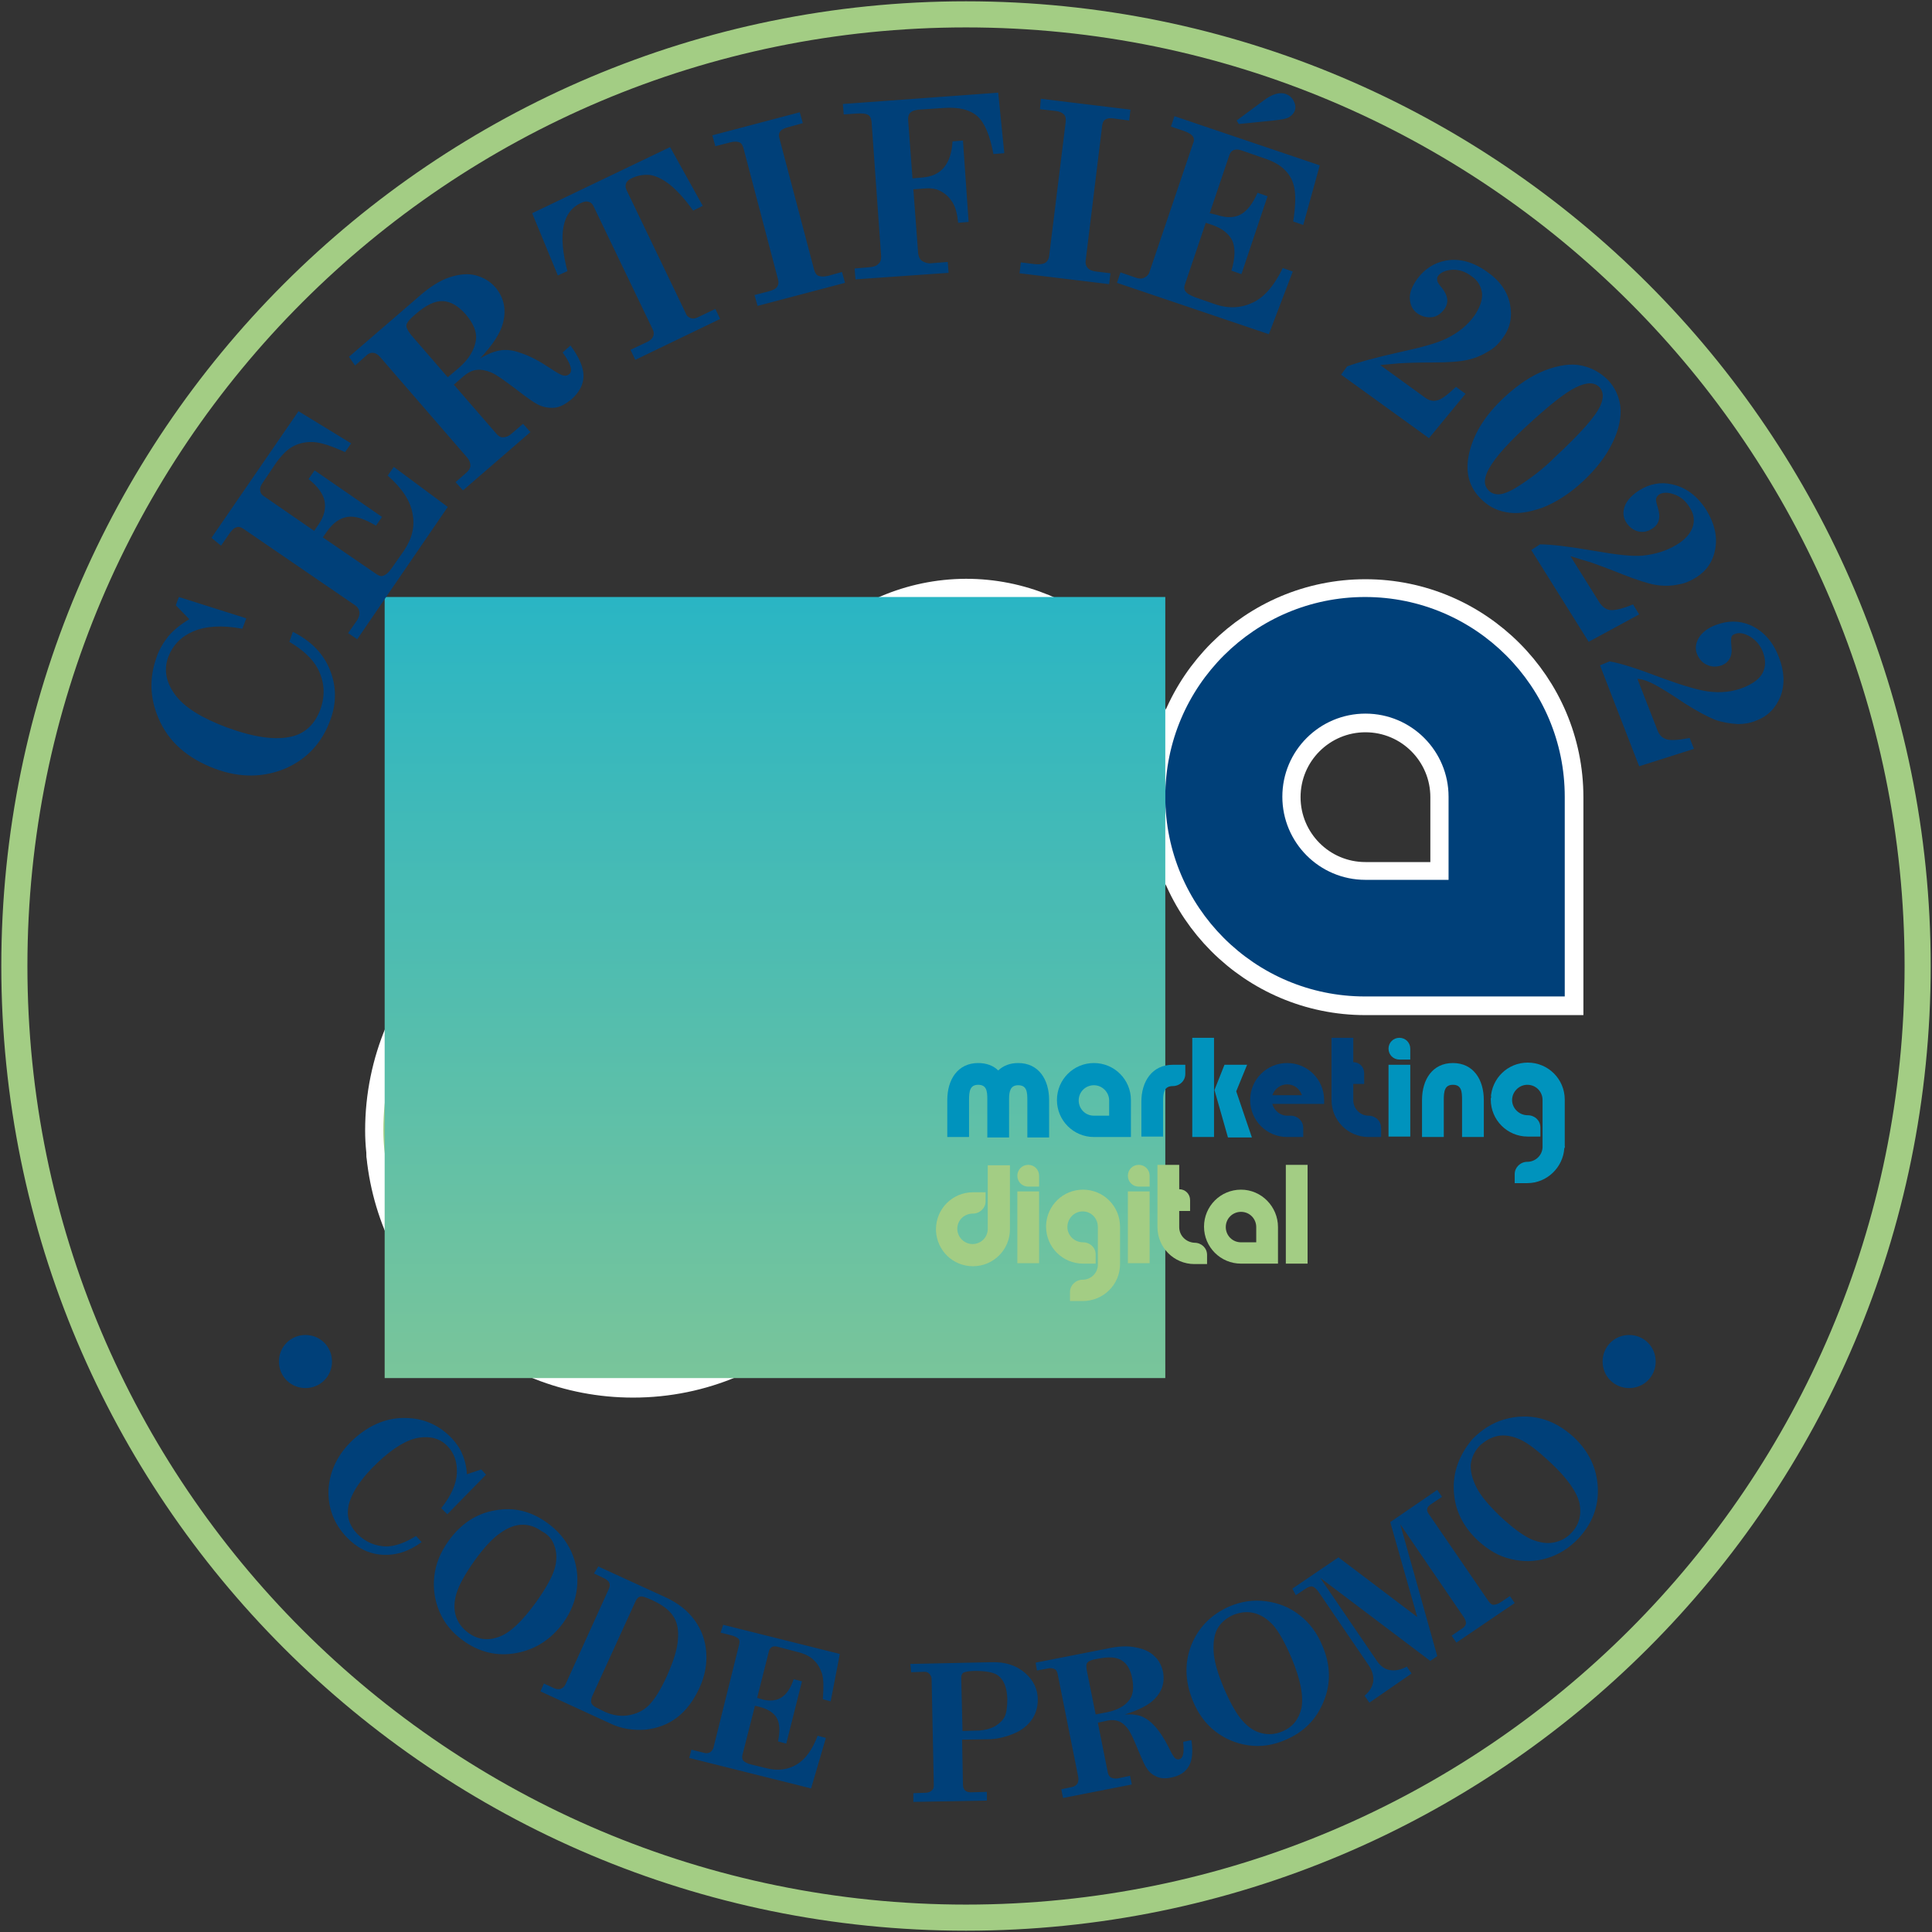 <svg width="444" height="444" viewBox="0 0 444 444" fill="none" xmlns="http://www.w3.org/2000/svg">
<rect x="0" y="0" width="444" height="444" fill="#333333" stroke="none"/>
<path d="M222 440.7C342.784 440.7 440.7 342.785 440.7 222C440.7 101.215 342.784 3.3 222 3.3C101.215 3.3 3.3 101.215 3.3 222C3.3 342.785 101.215 440.7 222 440.7Z" stroke="#A3CD84" stroke-width="6" stroke-miterlimit="10"/>
<path d="M267.8 181.5C266.9 164.3 252.8 150.3 235.5 150.3C217.5 150.3 202.9 165.2 202.9 183.2C202.9 172.6 211.5 164.1 222 164.1C232.6 164.1 241.1 172.7 241.1 183.2C241.1 193.8 232.5 202.3 222 202.3H202.9V229.1H222C247.4 229.1 267.9 208.6 267.9 183.2L267.8 181.5Z" fill="white"/>
<path d="M267.8 181.5C266.9 164.3 252.8 150.3 235.5 150.3C217.5 150.3 202.9 165.2 202.9 183.2C202.9 172.6 211.5 164.1 222 164.1C232.6 164.1 241.1 172.7 241.1 183.2C241.1 193.8 232.5 202.3 222 202.3H202.9V229.1H222C247.4 229.1 267.9 208.6 267.9 183.2L267.8 181.5Z" stroke="white" stroke-width="8.374" stroke-miterlimit="10"/>
<path d="M313.8 137.3C288.5 137.3 267.9 157.8 267.9 183.2C267.9 208.5 288.4 229.1 313.8 229.1H359.7V183.2C359.7 157.9 339.1 137.3 313.8 137.3ZM332.9 202.3H313.8C303.2 202.3 294.7 193.7 294.7 183.2C294.7 172.6 303.3 164.1 313.8 164.1C324.4 164.1 332.9 172.7 332.9 183.2V202.3Z" fill="white"/>
<path d="M313.8 137.3C288.5 137.3 267.9 157.8 267.9 183.2C267.9 208.5 288.4 229.1 313.8 229.1H359.7V183.2C359.7 157.9 339.1 137.3 313.8 137.3ZM332.9 202.3H313.8C303.2 202.3 294.7 193.7 294.7 183.2C294.7 172.6 303.3 164.1 313.8 164.1C324.4 164.1 332.9 172.7 332.9 183.2V202.3Z" stroke="white" stroke-width="8.374" stroke-miterlimit="10"/>
<path d="M168.4 213.8C168.4 222.2 161.5 229.1 153.1 229.1H145.5C128.6 229.1 114.9 242.8 114.9 259.7C114.9 276.6 128.6 290.3 145.5 290.3C161.7 290.3 175 277.7 176 261.8C174.9 284.8 155.7 303.1 132.1 303.1C107.8 303.1 88.1 283.7 88.1 259.8C88.1 228.1 113.8 202.4 145.5 202.4H168.5V213.8H168.4Z" fill="white"/>
<path d="M168.4 213.8C168.4 222.2 161.5 229.1 153.1 229.1H145.5C128.6 229.1 114.9 242.8 114.9 259.7C114.9 276.6 128.6 290.3 145.5 290.3C161.7 290.3 175 277.7 176 261.8C174.9 284.8 155.7 303.1 132.1 303.1C107.8 303.1 88.1 283.7 88.1 259.8C88.1 228.1 113.8 202.4 145.5 202.4H168.5V213.8H168.4Z" stroke="white" stroke-width="8.374" stroke-miterlimit="10"/>
<path d="M176.1 183.2V259.7C176.1 283.6 156.4 303 132.1 303C109.6 303 91 286.3 88.4 264.8V265.6C91.4 294.5 115.8 317 145.5 317C177.2 317 202.9 291.3 202.9 259.6V183.1C202.9 165.1 217.5 150.6 235.4 150.6C252.8 150.6 267 164.3 267.9 181.4C267 156.8 246.8 137.2 222 137.2C196.6 137.3 176.1 157.9 176.1 183.2Z" fill="white"/>
<path d="M176.1 183.2V259.7C176.1 283.6 156.4 303 132.1 303C109.6 303 91 286.3 88.4 264.8V265.6C91.4 294.5 115.8 317 145.5 317C177.2 317 202.9 291.3 202.9 259.6V183.1C202.9 165.1 217.5 150.6 235.4 150.6C252.8 150.6 267 164.3 267.9 181.4C267 156.8 246.8 137.2 222 137.2C196.6 137.3 176.1 157.9 176.1 183.2Z" stroke="white" stroke-width="8.374" stroke-miterlimit="10"/>
<path d="M267.8 181.4C266.9 164.2 252.8 150.2 235.5 150.2C217.5 150.2 202.9 165.1 202.9 183.1C202.9 172.5 211.5 164 222 164C232.6 164 241.1 172.6 241.1 183.1C241.1 193.7 232.5 202.2 222 202.2H202.9V229H222C247.4 229 267.9 208.5 267.9 183.1L267.8 181.4Z" fill="#0093BD"/>
<path d="M313.7 137.2C288.4 137.2 267.8 157.7 267.8 183.1C267.8 208.4 288.3 229 313.7 229H359.6V183.1C359.6 157.8 339.1 137.2 313.7 137.2ZM332.9 202.2H313.8C303.2 202.2 294.7 193.6 294.7 183.1C294.7 172.5 303.3 164 313.8 164C324.4 164 332.9 172.6 332.9 183.1V202.2Z" fill="#004079"/>
<path d="M168.4 213.7C168.4 222.1 161.5 229 153.1 229H145.5C128.6 229 114.9 242.7 114.9 259.6C114.9 276.5 128.6 290.2 145.5 290.2C161.7 290.2 175 277.6 176 261.7C174.9 284.7 155.7 303 132.1 303C107.8 303 88.1 283.6 88.1 259.7C88.1 228 113.8 202.3 145.5 202.3H168.5V213.7H168.4Z" fill="#A3CD84"/>
<path d="M267.8 137.2H88.4V316.7H267.8V137.2Z" fill="url(#paint0_linear_1134_394)"/>
<path d="M227 282.4C227 283 226.9 283.6 226.7 284.2C226.9 283.6 227 283 227 282.4ZM227 267.7V282.4C227 284.4 225.4 285.9 223.5 285.9C221.6 285.9 220 284.3 220 282.4C220 280.4 221.6 278.9 223.6 278.9C225.2 278.9 226.5 277.6 226.5 276.1V274H223.6C218.9 274 215.1 277.8 215.1 282.5V282.8C215.3 287.4 219 291 223.6 291C228.3 291 232.1 287.2 232.1 282.5V267.8H227V267.7Z" fill="#A3CD84"/>
<path d="M288.7 285.5H285.2C283.2 285.5 281.7 283.9 281.7 282C281.7 280 283.3 278.5 285.2 278.5C287.2 278.5 288.7 280.1 288.7 282V285.5ZM285.2 273.4C280.5 273.4 276.7 277.2 276.7 281.9C276.7 286.6 280.5 290.4 285.2 290.4H293.7V282C293.7 277.3 289.9 273.4 285.2 273.4Z" fill="#A3CD84"/>
<path d="M238.8 273.8H233.8V290.3H238.8V273.8Z" fill="#A3CD84"/>
<path d="M300.5 267.7H295.5V290.4H300.5V267.7Z" fill="#A3CD84"/>
<path d="M238.8 272.7H236.3C234.9 272.7 233.8 271.6 233.8 270.2C233.8 268.8 234.9 267.7 236.3 267.7C237.7 267.7 238.8 268.8 238.8 270.2V272.7Z" fill="#A3CD84"/>
<path d="M264.2 273.8H259.2V290.3H264.2V273.8Z" fill="#A3CD84"/>
<path d="M264.2 272.7H261.7C260.3 272.7 259.2 271.6 259.2 270.2C259.2 268.8 260.3 267.7 261.7 267.7C263.1 267.7 264.2 268.8 264.2 270.2V272.7Z" fill="#A3CD84"/>
<path d="M252.4 281.9C252.4 281.3 252.3 280.7 252.1 280.1C252.3 280.6 252.4 281.2 252.4 281.9ZM257.4 290.5V281.9C257.4 277.2 253.6 273.4 248.9 273.4C244.3 273.4 240.6 277 240.4 281.6V281.9C240.4 286.6 244.2 290.4 248.9 290.4H251.8V288.3C251.8 286.7 250.5 285.5 248.9 285.5C246.9 285.5 245.3 283.9 245.3 282C245.3 280 246.9 278.4 248.8 278.4C250.8 278.4 252.3 280 252.3 282V290.8C252.2 292.7 250.6 294.1 248.8 294.1C247.2 294.1 245.9 295.4 245.9 296.9V299H248.8C253.6 299 257.4 295.2 257.4 290.5Z" fill="#A3CD84"/>
<path d="M271 282V278.3H273.5V275.8C273.5 274.4 272.4 273.3 271 273.3V267.7H266V281.3V282C266 286.7 269.8 290.5 274.5 290.5H277.4V288.4C277.4 286.8 276.1 285.6 274.5 285.6C272.6 285.5 271 284 271 282Z" fill="#A3CD84"/>
<path d="M262.3 253.2C262.3 248.5 264.8 244.7 269.5 244.7H272.4V246.8C272.4 248.4 271.1 249.6 269.5 249.6C267.5 249.6 267.3 251.2 267.3 253.1V261.2H262.3V253.2Z" fill="#0093BD"/>
<path d="M254.9 256.4H251.4C249.4 256.4 247.9 254.8 247.9 252.9C247.9 250.9 249.5 249.4 251.4 249.4C253.3 249.4 254.9 251 254.9 252.9V256.4ZM251.4 244.3C246.7 244.3 242.9 248.1 242.9 252.8C242.9 257.5 246.7 261.3 251.4 261.3H259.9V252.8C259.9 248.1 256.1 244.3 251.4 244.3Z" fill="#0093BD"/>
<path d="M324.1 244.7H319.1V261.2H324.1V244.7Z" fill="#0093BD"/>
<path d="M324.1 243.5H321.6C320.2 243.5 319.1 242.4 319.1 241C319.1 239.6 320.2 238.5 321.6 238.5C323 238.5 324.1 239.6 324.1 241V243.5Z" fill="#0093BD"/>
<path d="M359.6 263.4V252.7C359.6 248 355.8 244.2 351.1 244.2C346.5 244.2 342.8 247.8 342.6 252.4C342.6 252.2 342.6 252 342.7 251.9C342.7 252.1 342.7 252.3 342.6 252.4V252.7C342.6 257.4 346.4 261.2 351.1 261.2H354V259.1C354 257.5 352.7 256.3 351.1 256.3C349.1 256.3 347.5 254.7 347.5 252.8C347.5 250.9 349.1 249.3 351 249.3C353 249.3 354.5 250.9 354.5 252.8C354.5 252.2 354.4 251.6 354.2 251C354.4 251.6 354.5 252.2 354.5 252.8V263.7C354.4 265.6 352.8 267 351 267C349.4 267 348.1 268.3 348.1 269.8V271.9H351C355.5 271.9 359.2 268.3 359.5 263.9C359.6 263.7 359.7 263.6 359.6 263.4Z" fill="#0093BD"/>
<path d="M241.1 261.3V252.8C241.1 248.1 238.7 244.3 234 244.3C232.1 244.3 230.6 244.9 229.4 246C228.3 244.9 226.7 244.3 224.8 244.3C220.1 244.3 217.7 248.1 217.7 252.8V261.3H222.7V252.8C222.7 250.8 222.9 249.3 224.8 249.3C226.7 249.3 226.9 250.7 226.9 252.6C226.9 252.7 226.9 252.8 226.9 252.9V261.4H231.9V252.9C231.9 252.8 231.9 252.7 231.9 252.6C231.9 250.8 232.2 249.4 234 249.4C236 249.4 236.1 251 236.1 252.9V261.4H241.1V261.3Z" fill="#0093BD"/>
<path d="M341 261.3V252.8C341 248.1 338.6 244.3 333.9 244.3C329.2 244.3 326.8 248.1 326.8 252.8V261.3H331.8V252.8C331.8 250.8 332 249.3 333.9 249.3C335.9 249.3 336 250.9 336 252.8V261.3H341Z" fill="#0093BD"/>
<path d="M281.4 244.7L279.1 250.5L282.2 261.4H287.7L284.1 250.8L286.6 244.7H281.4V244.7ZM274 261.3H279V238.5H274V261.3Z" fill="#0093BD"/>
<path d="M292.4 251.7C292.9 250.3 294.2 249.2 295.8 249.2C297.4 249.2 298.7 250.2 299.2 251.7H292.4ZM292.4 253.7H304.3V252.8C304.3 248.1 300.5 244.3 295.8 244.3C291.1 244.3 287.3 248.1 287.3 252.8C287.3 257.5 291.1 261.3 295.8 261.3H296.6H299.5V259.2C299.5 257.6 298.2 256.4 296.6 256.4H295.8C294.2 256.4 292.8 255.2 292.4 253.7Z" fill="#004079"/>
<path d="M311 252.8V249.1H313.5V246.6C313.5 245.2 312.4 244.1 311 244.1V238.5H306V252.1V252.8C306 257.5 309.8 261.3 314.5 261.3H317.4V259.2C317.4 257.6 316.1 256.4 314.5 256.4C312.6 256.4 311 254.8 311 252.8Z" fill="#004079"/>
<path d="M70.2 319C73.6 319 76.3 316.3 76.3 312.9C76.3 309.5 73.6 306.8 70.2 306.8C66.8 306.8 64.1 309.5 64.1 312.9C64.1 316.3 66.8 319 70.2 319Z" fill="#004079"/>
<path d="M374.4 319C377.8 319 380.5 316.3 380.5 312.9C380.5 309.5 377.8 306.8 374.4 306.8C371 306.8 368.3 309.5 368.3 312.9C368.3 316.3 371 319 374.4 319Z" fill="#004079"/>
<path d="M380.4 157.4C381.7 158.1 384 159.5 387.1 161.6C390.1 163.5 392.4 164.7 394.1 165.4C395.8 166 397.6 166.3 399.4 166.4C400.8 166.4 402.2 166.2 403.6 165.6C406.3 164.6 408.1 162.7 409.2 160C410.2 157.3 410.1 154.3 408.8 151C407.4 147.3 405.1 144.9 402.1 143.6C399.6 142.6 397.1 142.6 394.4 143.6C392.5 144.3 391.2 145.3 390.4 146.6C389.7 147.8 389.5 149.1 390 150.3C390.5 151.5 391.2 152.3 392.3 152.8C393.4 153.3 394.5 153.3 395.7 152.9C397.4 152.2 398.2 150.7 397.9 148.5C397.8 147.5 397.8 146.8 397.9 146.4C398 146.1 398.3 145.8 398.7 145.7C399.7 145.3 400.8 145.5 402.2 146.3C403.5 147.1 404.6 148.3 405.2 150C405.8 151.7 405.8 153.2 405.1 154.6C404.4 156 402.9 157.1 400.7 158C398.2 159 395.5 159.3 392.5 158.9C390.3 158.6 386.8 157.6 381.9 155.8C376.4 153.7 372.4 152.4 369.9 152L367.7 152.9L376.7 176.1L389.3 172.1L388.3 169.6C385.7 170.1 383.9 170.2 383 169.9C382 169.6 381.3 168.9 380.9 167.8L376.3 156C377.7 156.1 379.1 156.7 380.4 157.4ZM365.5 129.2C366.9 129.7 369.4 130.6 372.9 132C376.2 133.3 378.7 134.1 380.4 134.4C382.2 134.7 384 134.7 385.8 134.3C387.2 134.1 388.5 133.5 389.8 132.7C392.2 131.2 393.7 129 394.2 126.1C394.7 123.2 394 120.3 392.2 117.3C390.1 114 387.5 112 384.2 111.3C381.6 110.7 379.1 111.2 376.7 112.7C375 113.8 373.9 115 373.4 116.3C372.9 117.6 373 118.9 373.7 120C374.4 121.1 375.3 121.8 376.4 122.1C377.5 122.4 378.6 122.2 379.7 121.5C381.3 120.5 381.7 118.9 381 116.7C380.7 115.7 380.5 115 380.6 114.6C380.7 114.2 380.9 114 381.2 113.7C382.1 113.1 383.3 113.1 384.7 113.6C386.2 114.1 387.4 115.1 388.3 116.6C389.3 118.1 389.5 119.6 389 121.1C388.5 122.6 387.3 124 385.3 125.2C383 126.6 380.4 127.4 377.4 127.7C375.2 127.9 371.5 127.5 366.4 126.6C360.6 125.6 356.4 125.1 353.9 125.1L351.9 126.4L365.1 147.5L376.7 141.2L375.3 138.9C372.9 139.9 371.1 140.3 370.1 140.2C369.1 140.1 368.3 139.5 367.6 138.5L360.9 127.8C362.7 128.4 364.1 128.8 365.5 129.2ZM349 111.7C347 113 345.4 113.6 344.4 113.6C343.4 113.6 342.6 113.3 342 112.6C341.1 111.6 341 110.4 341.7 108.7C342.8 106.1 345.7 102.7 350.3 98.4C355.8 93.3 359.7 90.2 362.2 89C364.7 87.8 366.4 87.8 367.6 89C368.5 90 368.6 91.4 367.8 93.2C366.7 95.7 363.2 99.6 357.3 105.1C354.6 107.8 351.8 109.9 349 111.7ZM363.4 84C361 83.5 358.3 83.9 355.1 85.1C352 86.3 348.8 88.4 345.6 91.4C341.1 95.6 338.4 100.1 337.5 104.8C336.8 108.6 337.6 111.8 340.1 114.4C341.7 116.1 343.7 117.3 346.1 117.7C348.5 118.2 351.2 117.8 354.4 116.7C357.5 115.5 360.7 113.5 363.8 110.6C366.9 107.7 369.1 104.8 370.6 101.7C372.1 98.6 372.6 95.9 372.4 93.5C372.1 91.2 371.2 89.1 369.6 87.4C367.8 85.6 365.8 84.5 363.4 84ZM321.5 83.5C323 83.4 325.6 83.3 329.4 83.3C332.9 83.3 335.5 83.1 337.3 82.7C339.1 82.3 340.7 81.6 342.3 80.6C343.5 79.9 344.5 78.9 345.4 77.6C347.1 75.3 347.6 72.7 347 69.8C346.4 67 344.7 64.5 341.8 62.5C338.6 60.2 335.4 59.3 332.2 59.9C329.6 60.4 327.4 61.8 325.7 64.1C324.5 65.8 323.9 67.3 324 68.7C324.1 70.1 324.6 71.2 325.7 72C326.7 72.7 327.8 73 329 72.9C330.2 72.8 331.1 72.1 331.9 71.1C333 69.6 332.8 68 331.4 66.2C330.7 65.4 330.3 64.8 330.3 64.4C330.2 64 330.3 63.7 330.5 63.4C331.1 62.6 332.2 62.1 333.7 62C335.2 61.9 336.8 62.4 338.2 63.5C339.7 64.5 340.4 65.9 340.6 67.4C340.7 69 340.1 70.7 338.8 72.6C337.2 74.8 335.1 76.5 332.4 77.8C330.4 78.8 326.9 79.8 321.8 80.9C316 82.2 312 83.3 309.6 84.2L308.2 86.1L328.4 100.7L336.8 90.5L334.6 88.9C332.7 90.7 331.3 91.8 330.3 92C329.3 92.3 328.3 92 327.4 91.3L317.2 83.9C318.5 83.8 320 83.6 321.5 83.5ZM292.6 27.7C294.4 27.5 295.7 27.3 296.3 26.9C296.9 26.5 297.4 26 297.6 25.3C297.8 24.7 297.7 23.9 297.3 23.2C296.9 22.4 296.3 21.9 295.5 21.6C294.1 21.1 292.4 21.6 290.4 23.1L284.2 27.7L284.7 28.5L292.6 27.7ZM269.1 29.1L272.1 30.1C273.2 30.5 273.8 30.9 274.1 31.3C274.4 31.7 274.5 32.3 274.2 32.9L264.2 62.4C264 63.1 263.6 63.5 263 63.8C262.5 64.1 261.8 64.1 261 63.8L257.5 62.6L256.7 65L291.6 76.8L297.1 62.4L294.8 61.6C292.9 65.5 290.7 68.2 288 69.5C285.3 70.8 282.4 71 279.2 69.9L274.6 68.3C273.6 67.9 272.8 67.5 272.4 66.9C272.1 66.5 272.1 66 272.3 65.4L277.1 51.2L278.6 51.7C280.9 52.5 282.4 53.7 283.2 55.3C283.9 56.9 283.9 59.2 283 62.2L285.3 63L291.3 45.1L289 44.3C287.9 46.8 286.6 48.5 285.1 49.3C283.6 50.1 281.8 50.1 279.7 49.4L278 49L282.5 35.7C282.7 35.1 283 34.7 283.5 34.5C284 34.3 284.6 34.3 285.4 34.6L290.6 36.4C292.7 37.1 294.3 38 295.4 39.2C296.5 40.3 297.2 41.7 297.5 43.4C297.8 45.1 297.7 47.6 297.2 50.9L299.5 51.7L303.3 38L269.9 26.7L269.1 29.1ZM239 25.1L242.6 25.5C243.5 25.6 244.1 25.9 244.5 26.3C244.9 26.7 245 27.3 244.9 28.1L241.1 58.9C241 59.6 240.7 60.1 240.2 60.4C239.7 60.7 238.9 60.8 237.8 60.7L234.6 60.3L234.3 62.8L254.9 65.3L255.2 62.8L251.9 62.4C251 62.3 250.3 62 249.9 61.5C249.6 61.1 249.4 60.6 249.5 59.9L253.3 28.8C253.4 28.2 253.6 27.7 254 27.5C254.4 27.2 255 27.1 255.8 27.2L259.5 27.7L259.8 25.2L239.2 22.7L239 25.1ZM193.9 26.3L196.7 26.1C198.1 26 199 26.1 199.5 26.4C200 26.7 200.2 27.2 200.3 28L202.5 58.9C202.5 59.6 202.4 60.2 201.9 60.6C201.5 61.1 200.8 61.3 200 61.4L196.4 61.7L196.6 64.2L218 62.7L217.8 60.2L214 60.5C213.2 60.6 212.4 60.3 211.8 59.9C211.4 59.6 211.1 59 211 58.2L209.9 43.5L212.7 43.3C214 43.2 215.3 43.4 216.3 44C217.4 44.6 218.2 45.4 218.9 46.5C219.6 47.6 220 49.2 220.2 51.2L222.6 51L221.3 32.3L218.9 32.5C218.6 37.7 216.3 40.5 211.9 40.8L209.7 41L208.7 27.5C208.7 26.8 208.8 26.3 209.2 25.9C209.6 25.5 210.2 25.3 211.1 25.2L217.1 24.8C220.4 24.6 222.9 25.2 224.6 26.7C226.3 28.2 227.5 31.1 228.3 35.4L230.8 35.2L229.4 21.3L193.7 23.9L193.9 26.3ZM164.4 33.6L167.9 32.7C168.7 32.5 169.4 32.5 169.9 32.7C170.4 32.9 170.7 33.4 170.9 34.2L178.8 64.2C179 64.9 178.9 65.5 178.6 65.9C178.3 66.4 177.6 66.7 176.5 67L173.4 67.8L174.1 70.3L194.2 65L193.5 62.5L190.3 63.4C189.4 63.6 188.7 63.6 188.1 63.4C187.6 63.2 187.3 62.7 187.1 62L179.1 31.7C178.9 31.1 179 30.6 179.3 30.2C179.6 29.8 180.1 29.5 180.9 29.3L184.5 28.3L183.8 25.8L163.7 31.1L164.4 33.6ZM128.2 63.3L130.4 62.3C128.2 53.9 129.2 48.7 133.4 46.7C134.2 46.3 134.8 46.2 135.3 46.4C135.8 46.5 136.2 46.9 136.5 47.6L150 75.7C150.3 76.3 150.3 76.8 150.1 77.3C149.9 77.8 149.5 78.2 148.9 78.5L144.9 80.4L146 82.7L165.5 73.3L164.4 71L160.2 73C159.7 73.2 159.2 73.3 158.7 73.1C158.2 72.9 157.8 72.6 157.6 72L144 43.7C143.7 43.1 143.7 42.6 143.9 42.1C144.1 41.6 144.6 41.2 145.3 40.9C146.6 40.3 147.9 40.1 149.3 40.2C150.7 40.4 152.2 41.1 153.9 42.4C155.5 43.7 157.3 45.6 159.3 48.4L161.5 47.3L154 33.8L122.3 49L128.2 63.3ZM94.5 77C93.7 76 93.3 75.2 93.4 74.7C93.5 74.1 94.2 73.3 95.5 72.2C97.9 70.1 100 69.1 101.8 69.2C103.6 69.3 105.3 70.3 107 72.2C108.8 74.3 109.6 76.3 109.4 78C109.1 80.3 107.8 82.5 105.5 84.5L102.9 86.7L94.5 77ZM81.6 84L84.2 81.7C84.7 81.2 85.3 81 85.8 81.1C86.3 81.1 86.9 81.5 87.4 82.1L107.4 105.2C107.9 105.8 108.1 106.4 108.1 107C108.1 107.6 107.7 108.2 107.1 108.7L104.7 110.8L106.4 112.7L121.9 99.3L120.2 97.4L117.4 99.8C116.8 100.3 116.2 100.5 115.5 100.5C115 100.5 114.5 100.2 114.1 99.7L104.3 88.4L106.6 86.4C107.6 85.6 108.5 85.1 109.6 85C110.6 84.9 111.7 85.1 112.9 85.6C114.1 86.1 116 87.5 118.8 89.6C121.1 91.4 122.7 92.5 123.5 92.9C124.8 93.6 126.1 93.8 127.4 93.7C128.7 93.6 129.9 92.9 131.3 91.8C133.1 90.2 134.1 88.4 134.1 86.4C134.1 84.4 133.1 82.1 131.1 79.4L129.3 81C131.2 83.6 131.7 85.3 130.8 86C130.5 86.3 130 86.4 129.5 86.3C128.9 86.2 127.9 85.6 126.4 84.6C124 83 121.8 81.8 119.6 81.1C118 80.5 116.5 80.3 115.1 80.5C113.7 80.7 112.1 81.3 110.3 82.4C113.2 79.3 115 76.6 115.6 74.2C116.4 71.1 115.8 68.4 113.9 66.1C112.7 64.7 111.2 63.8 109.4 63.3C107.6 62.8 105.6 63 103.4 63.7C101.2 64.4 98.8 65.9 96.2 68.2L80.2 82L81.6 84ZM50.8 125.4L52.6 122.8C53.2 121.9 53.8 121.3 54.3 121.2C54.8 121 55.3 121.1 55.9 121.5L81.6 139.1C82.2 139.5 82.5 140 82.6 140.6C82.7 141.2 82.5 141.8 82.1 142.5L80 145.5L82.1 146.9L102.9 116.5L90.5 107.3L89.1 109.3C92.4 112.2 94.3 115.1 94.8 118C95.4 121 94.7 123.8 92.8 126.6L90 130.6C89.4 131.5 88.7 132.1 88.1 132.3C87.7 132.5 87.2 132.4 86.6 132L74.2 123.5L75.1 122.2C76.5 120.2 78 119.1 79.8 118.8C81.6 118.5 83.7 119.2 86.4 120.8L87.8 118.8L72.3 108.1L70.9 110.1C73.1 111.8 74.3 113.6 74.6 115.2C74.9 116.9 74.5 118.6 73.3 120.4L72.2 122L60.6 114C60.1 113.7 59.8 113.2 59.8 112.7C59.7 112.2 59.9 111.6 60.4 110.9L63.5 106.3C64.8 104.5 66.1 103.2 67.5 102.5C68.9 101.8 70.4 101.5 72.1 101.6C73.8 101.7 76.2 102.5 79.3 103.9L80.7 101.9L68.6 94.5L48.6 123.6L50.8 125.4ZM38.7 146.2C37.6 147.6 36.6 149.2 36 151C34.3 155.7 34.4 160.3 36.4 165C38.7 170.5 43.1 174.3 49.5 176.7C55.2 178.8 60.6 178.7 65.6 176.6C70.6 174.4 74 170.7 75.9 165.5C77.4 161.5 77.3 157.6 75.8 153.9C74.3 150.2 71.5 147.3 67.3 145.2L66.5 147.5C69.7 149.4 71.8 151.4 73 153.6C74.6 156.7 74.8 159.8 73.6 163.1C72.4 166.3 70.3 168.4 67.3 169.2C63.5 170.2 58.5 169.5 52.2 167.2C46.3 165 42.3 162.5 40.2 159.6C38.1 156.7 37.6 153.8 38.7 150.9C39.7 148.3 41.6 146.3 44.4 145.1C47.2 143.9 51 143.6 55.7 144.5L56.6 142.1L41.1 137.2L40.4 139.1L43.5 142.3C41.5 143.5 39.9 144.8 38.7 146.2Z" fill="#004079"/>
<path d="M344.2 330C345.8 329.7 347.5 330 349.3 330.8C351.1 331.6 353.4 333.4 356.2 336C360.2 339.7 362.4 342.9 363 345.5C363.5 348.1 362.9 350.4 361.2 352.2C360 353.5 358.6 354.2 357 354.5C355.4 354.8 353.7 354.5 351.8 353.7C349.9 352.8 347.6 351.1 344.8 348.5C342.2 346 340.3 343.8 339.3 341.8C338.3 339.8 337.9 338.1 338 336.5C338.2 334.9 338.9 333.5 340 332.3C341.3 331.1 342.7 330.3 344.2 330ZM334.1 342.5C334.3 346.9 336.1 350.7 339.6 354C342 356.2 344.5 357.7 347.3 358.3C350.1 359 352.8 358.9 355.5 358.1C358.2 357.3 360.6 355.8 362.7 353.6C365.9 350.2 367.4 346.3 367.2 341.9C367 337.5 365.2 333.6 361.7 330.3C359.4 328.2 356.9 326.7 354.1 326C351.3 325.3 348.5 325.4 345.7 326.2C342.9 327 340.5 328.6 338.4 330.7C335.4 334.3 333.9 338.2 334.1 342.5ZM297.8 366.6L299.9 365.2C300.6 364.7 301.2 364.5 301.6 364.6C302 364.7 302.5 365.1 303 365.8L314.6 382.8C315.4 384 315.7 385.2 315.6 386.4C315.4 387.6 314.8 388.7 313.6 389.7L314.7 391.3L324.4 384.6L323.3 383C321.9 383.8 320.6 384 319.4 383.8C318.2 383.6 317.3 382.9 316.5 381.8L303.4 362.6L328.7 381.7L330.3 380.6L321.8 350.3L336.5 371.8C336.8 372.3 336.9 372.7 336.9 373.1C336.8 373.5 336.6 373.9 336.1 374.2L333.6 375.9L334.7 377.5L348.1 368.4L347 366.8L344.9 368.2C344.3 368.6 343.7 368.8 343.2 368.8C342.8 368.8 342.5 368.5 342.1 368L328.4 348C328 347.5 327.9 347 328 346.7C328.1 346.3 328.4 346 329 345.6L331.4 344L330.3 342.4L319.5 349.8L325.7 371.6L307.6 357.9L297 365.1L297.8 366.6ZM288.2 370.7C289.8 371.1 291.2 372 292.6 373.5C293.9 375 295.3 377.5 296.8 381C298.9 386 299.6 389.8 299.1 392.5C298.5 395.1 297.1 396.9 294.7 397.9C293.1 398.6 291.5 398.7 289.9 398.3C288.3 397.9 286.9 397 285.5 395.4C284.1 393.8 282.7 391.3 281.2 387.8C279.8 384.4 279 381.7 278.9 379.4C278.8 377.2 279.1 375.4 279.9 374.1C280.7 372.8 281.9 371.8 283.5 371.1C285.1 370.5 286.6 370.3 288.2 370.7ZM273.8 378C272.2 382.1 272.3 386.3 274.1 390.8C275.3 393.8 277.1 396.2 279.3 397.9C281.5 399.6 284.1 400.7 286.9 401.1C289.7 401.5 292.5 401.1 295.3 399.9C299.6 398.1 302.5 395.2 304.2 391C305.9 386.9 305.8 382.6 303.9 378.2C302.7 375.3 301 373 298.7 371.2C296.4 369.4 293.9 368.4 291 368C288.1 367.6 285.3 368 282.5 369.2C278.4 371 275.5 373.9 273.8 378ZM249.8 384.1C249.6 383.1 249.6 382.4 249.9 382.1C250.2 381.7 251 381.4 252.3 381.2C254.8 380.7 256.6 380.8 257.8 381.6C259 382.3 259.8 383.7 260.2 385.7C260.6 387.9 260.4 389.5 259.6 390.6C258.5 392.1 256.8 393 254.4 393.5L251.8 394L249.8 384.1ZM238.3 383.9L241 383.4C241.5 383.3 242 383.4 242.4 383.6C242.8 383.8 243 384.3 243.1 384.9L247.8 408.4C247.9 409 247.8 409.5 247.6 409.9C247.3 410.3 246.9 410.6 246.3 410.7L243.9 411.2L244.3 413.2L260.1 410.1L259.7 408.1L256.9 408.7C256.3 408.8 255.8 408.7 255.3 408.5C255 408.3 254.7 407.9 254.6 407.4L252.3 395.9L254.6 395.4C255.6 395.2 256.4 395.3 257.2 395.6C257.9 395.9 258.6 396.5 259.2 397.3C259.8 398.1 260.6 399.8 261.6 402.3C262.5 404.4 263.1 405.8 263.5 406.3C264.1 407.3 264.9 407.9 265.8 408.3C266.7 408.7 267.8 408.8 269.2 408.5C271.1 408.1 272.4 407.3 273.2 405.9C274 404.6 274.2 402.6 273.8 399.9L271.9 400.3C272.2 402.8 271.9 404.1 271 404.3C270.7 404.4 270.3 404.3 270 404C269.7 403.7 269.2 402.9 268.6 401.6C267.6 399.6 266.5 397.9 265.3 396.6C264.4 395.6 263.4 394.9 262.5 394.5C261.5 394.1 260.2 393.9 258.5 394C261.7 393 263.9 391.9 265.3 390.5C267.1 388.7 267.7 386.6 267.3 384.3C267 382.9 266.4 381.6 265.3 380.6C264.3 379.6 262.8 378.9 261 378.6C259.2 378.2 257 378.3 254.3 378.9L238 382.1L238.3 383.9ZM220.9 385.6C220.9 385 221.1 384.6 221.4 384.4C221.8 384.2 222.7 384 224.1 384C226.5 384 228.3 384.3 229.3 385C230.7 386 231.4 387.8 231.5 390.4C231.5 392.3 231.3 393.6 230.9 394.5C230.5 395.3 229.7 396.1 228.7 396.7C227.6 397.3 226.4 397.6 225.1 397.7L221.2 397.8L220.9 385.6ZM209.4 384.3L212.4 384.2C212.9 384.2 213.3 384.3 213.6 384.7C213.9 385 214.1 385.4 214.1 386L214.6 410.2C214.6 410.8 214.5 411.2 214.1 411.5C213.8 411.8 213.3 412 212.7 412L209.9 412.1V414.1L226.8 413.8V411.8L223.1 411.9C222.6 411.9 222.2 411.8 221.8 411.5C221.5 411.2 221.3 410.7 221.3 410.2L221.1 399.8L227 399.7C228.8 399.7 230.7 399.3 232.5 398.6C234.4 397.9 235.8 396.9 236.9 395.5C238 394.1 238.5 392.4 238.5 390.6C238.5 388.2 237.5 386.1 235.5 384.4C233.5 382.7 231 381.9 227.8 382L209.2 382.4L209.4 384.3ZM165.6 375.2L168 375.8C168.8 376 169.4 376.3 169.7 376.6C170 376.9 170 377.3 169.9 377.8L164 401.5C163.9 402 163.6 402.4 163.2 402.7C162.8 402.9 162.3 403 161.7 402.8L158.9 402.1L158.4 404L186.4 411L189.8 399.4L187.9 398.9C186.7 402.1 185.1 404.3 183.1 405.5C181.1 406.7 178.8 407 176.3 406.4L172.6 405.5C171.8 405.3 171.2 405 170.8 404.6C170.6 404.3 170.5 403.9 170.6 403.4L173.5 392L174.7 392.3C176.5 392.8 177.8 393.6 178.5 394.8C179.2 396 179.3 397.8 178.8 400.2L180.7 400.7L184.3 386.4L182.4 385.9C181.7 388 180.8 389.3 179.6 390.1C178.5 390.8 177.1 391 175.4 390.6L174 390.2L176.7 379.5C176.8 379 177.1 378.7 177.4 378.5C177.8 378.3 178.3 378.3 178.9 378.5L183.1 379.6C184.8 380 186.1 380.6 187 381.5C187.9 382.3 188.5 383.4 188.9 384.6C189.3 385.9 189.3 387.8 189.1 390.5L190.9 391L193 380.1L166.2 373.4L165.6 375.2ZM137 392.4C136.4 392.1 136.1 391.8 135.9 391.4C135.8 391 135.8 390.5 136.1 389.8L146.1 367.9C146.4 367.3 146.7 367 147.2 366.9C147.6 366.8 148.5 367.1 149.8 367.7C152.2 368.8 153.8 370 154.7 371.4C155.6 372.7 156 374.5 155.8 376.7C155.7 378.9 154.8 381.7 153.3 385.1C151.8 388.4 150.4 390.6 149.1 391.9C147.8 393.2 146.2 393.9 144.4 394.2C142.6 394.5 140.8 394.2 139 393.4L137 392.4ZM136.5 361.6L138.6 362.6C139.3 362.9 139.8 363.3 140 363.7C140.2 364.1 140.2 364.6 139.9 365.2L130 387C129.7 387.6 129.4 387.9 128.9 388.1C128.5 388.3 127.9 388.2 127.4 388L125 386.9L124.2 388.7L140.3 396.1C142.8 397.3 145.5 397.7 148.3 397.5C151.1 397.2 153.5 396.3 155.6 394.7C157.7 393.1 159.4 390.8 160.7 388C162 385.2 162.5 382.5 162.3 379.7C162.1 376.9 161.2 374.5 159.6 372.3C158 370.1 155.8 368.4 153 367.1L137.5 360L136.5 361.6ZM127.5 355.5C128 357 128 358.8 127.4 360.7C126.8 362.6 125.4 365.1 123.2 368.2C120 372.6 117.2 375.3 114.6 376.2C112.1 377.1 109.8 376.8 107.7 375.3C106.3 374.3 105.3 373 104.8 371.5C104.3 370 104.3 368.2 104.9 366.2C105.5 364.2 106.9 361.7 109.1 358.6C111.2 355.7 113.2 353.5 115 352.3C116.8 351 118.5 350.4 120.1 350.4C121.7 350.4 123.1 350.9 124.5 351.9C126.1 352.7 127 353.9 127.5 355.5ZM113.8 347.1C109.5 347.8 105.9 350.2 103.1 354.1C101.2 356.7 100.1 359.5 99.8 362.3C99.5 365.1 99.9 367.8 101 370.4C102.1 373 103.9 375.2 106.4 377C110.1 379.7 114.2 380.7 118.6 379.9C123 379.1 126.6 376.8 129.4 373C131.2 370.5 132.3 367.8 132.6 364.9C132.9 362 132.5 359.3 131.3 356.6C130.1 354 128.3 351.8 125.8 350C122.1 347.3 118.1 346.3 113.8 347.1ZM106.2 334.1C105.7 332.8 104.8 331.6 103.8 330.5C101.1 327.7 97.8 326.1 93.9 325.9C89.3 325.6 85 327.3 81.1 330.9C77.6 334.2 75.8 338 75.5 342.2C75.3 346.4 76.7 350.2 79.7 353.3C82 355.7 84.7 357.1 87.8 357.3C90.9 357.5 93.9 356.6 96.9 354.4L95.6 353C93.2 354.5 91 355.3 89 355.4C86.3 355.4 84 354.4 82.1 352.5C80.2 350.5 79.6 348.4 80.1 346C80.8 343 83 339.7 86.8 336.1C90.4 332.7 93.6 330.8 96.3 330.4C99 330 101.2 330.6 102.9 332.4C104.4 334 105.1 336 105 338.5C104.9 341 103.7 343.7 101.4 346.6L102.8 348L111.7 338.9L110.6 337.7L107.3 338.8C107.2 337 106.8 335.4 106.2 334.1Z" fill="#004079"/>
<defs>
<linearGradient id="paint0_linear_1134_394" x1="178.111" y1="411.122" x2="178.111" y2="43.181" gradientUnits="userSpaceOnUse">
<stop stop-color="#A3CD84"/>
<stop offset="1" stop-color="#00ADDA"/>
</linearGradient>
</defs>
</svg>
